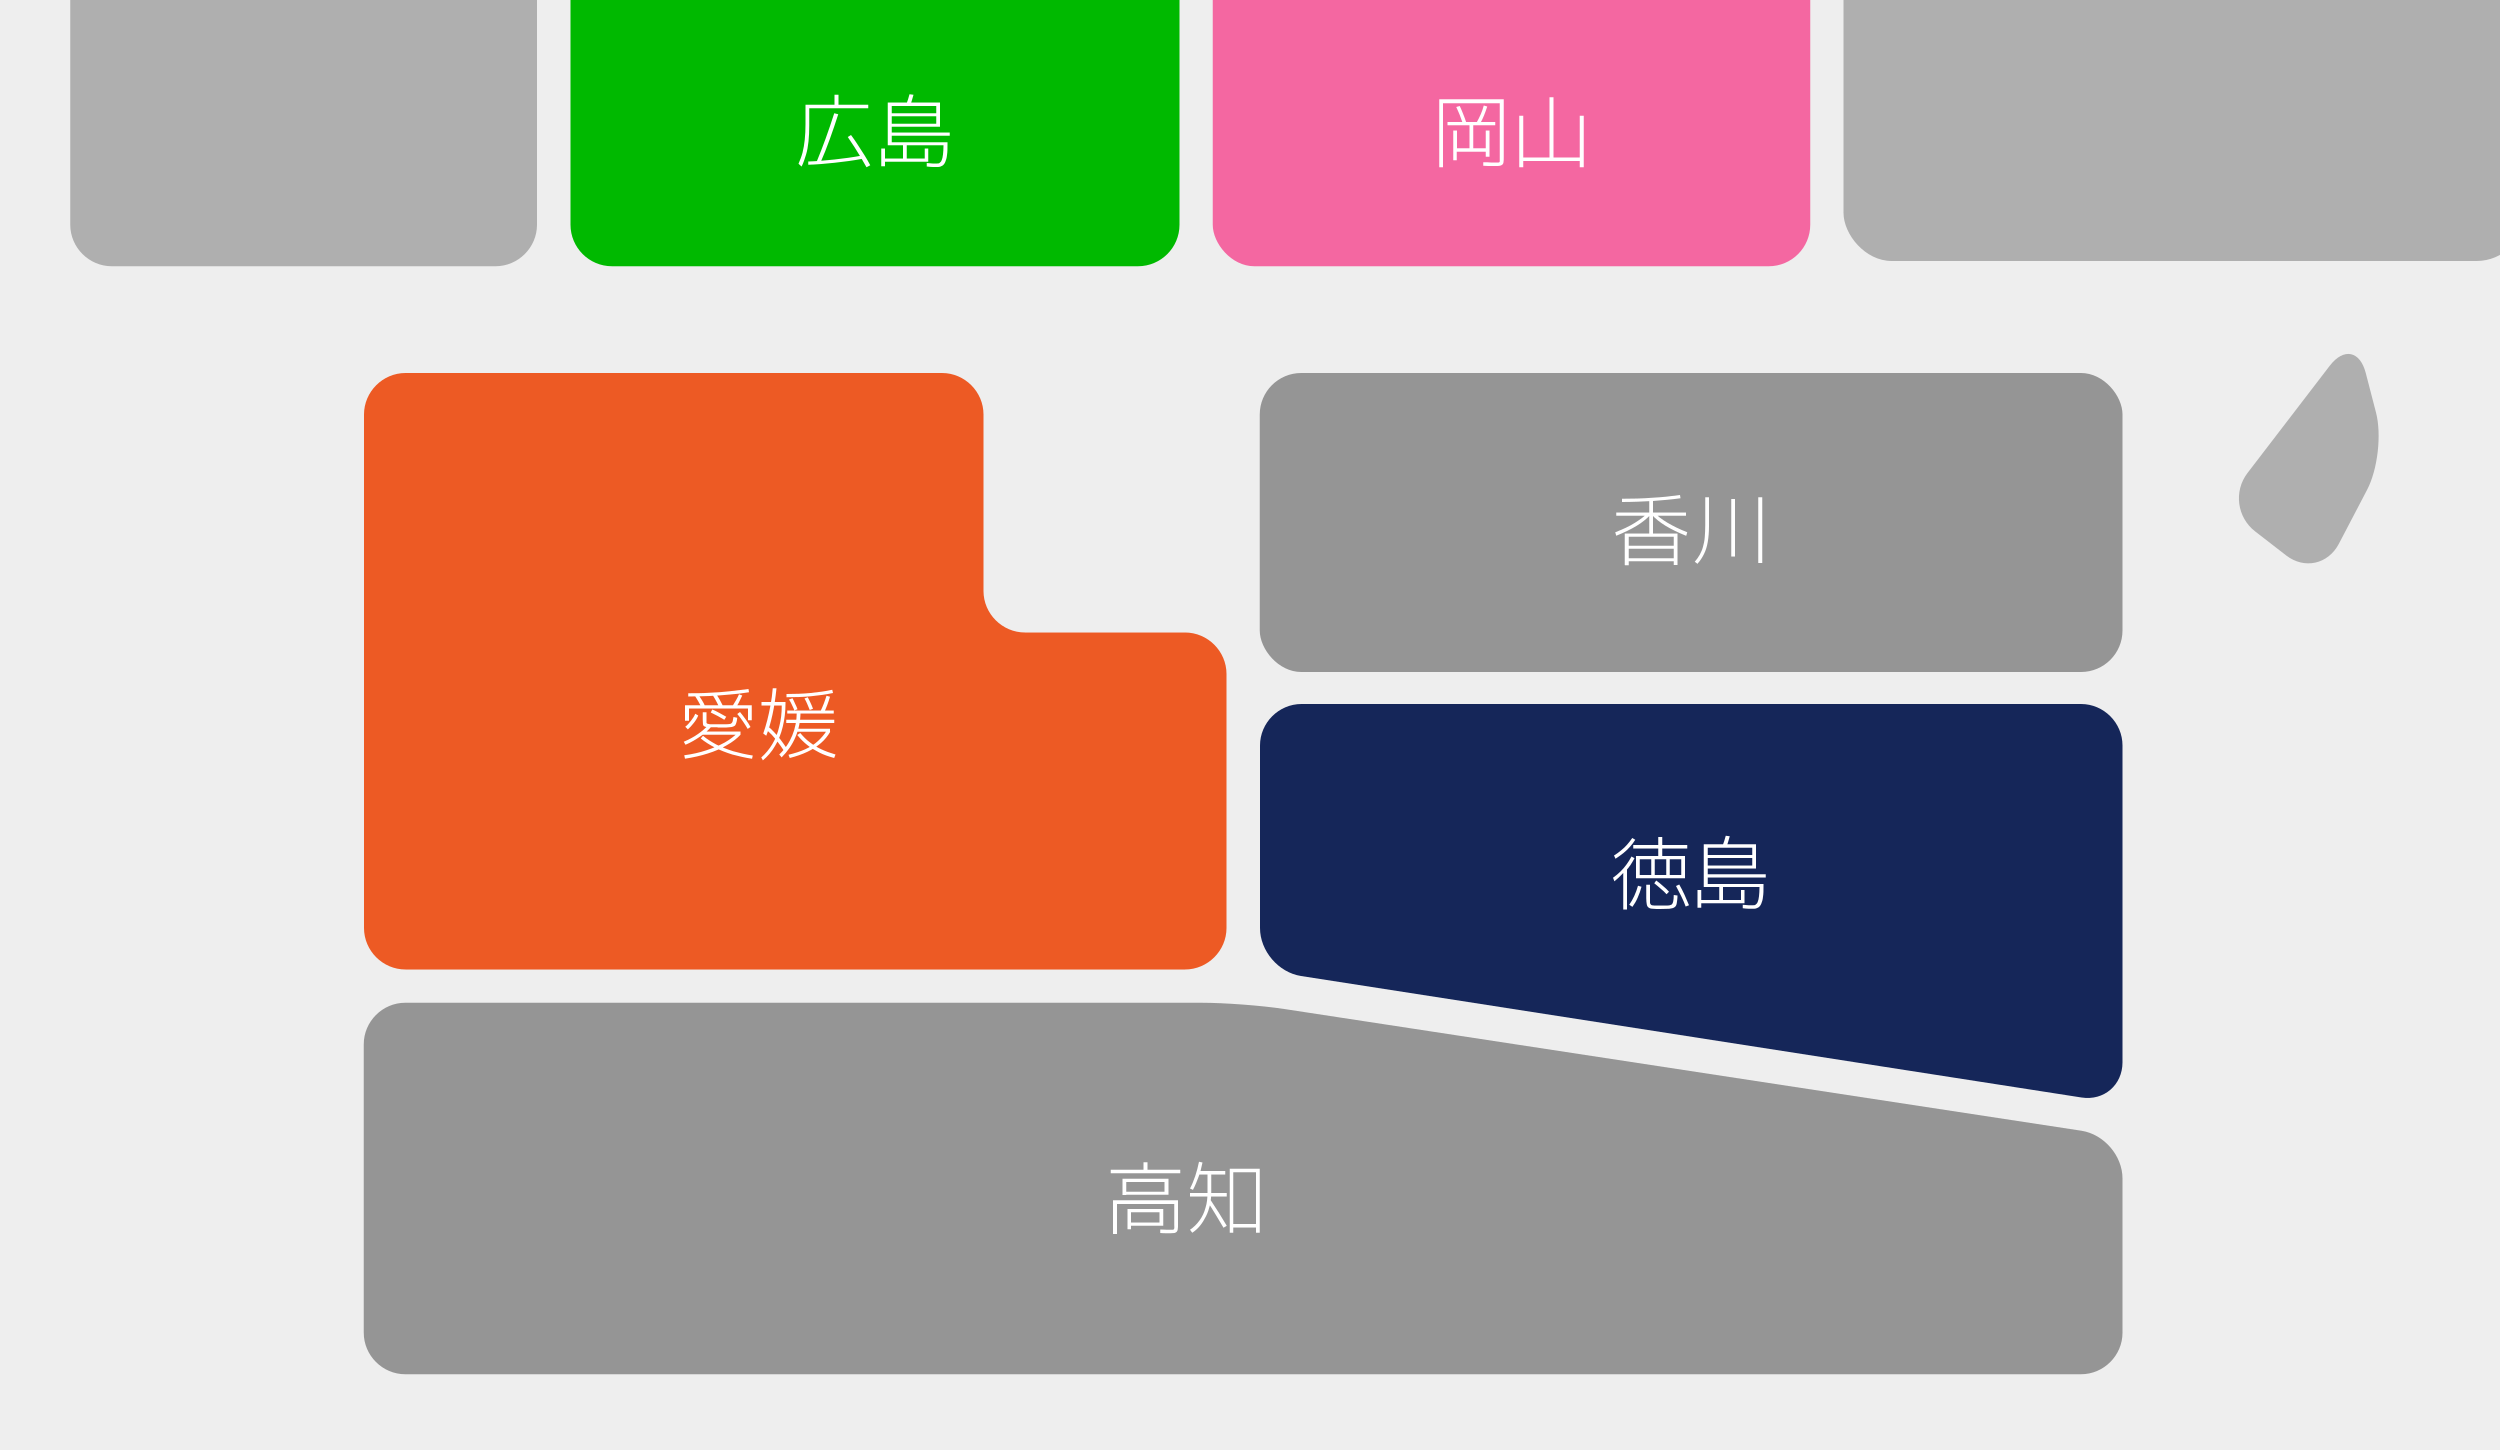 <?xml version="1.0" encoding="UTF-8"?>
<svg xmlns="http://www.w3.org/2000/svg" version="1.1" xmlns:xlink="http://www.w3.org/1999/xlink" viewBox="0 0 1000 580">
  <defs>
    <style>
      .cls-1 {
        stroke: #fff;
        stroke-linecap: round;
        stroke-linejoin: round;
        stroke-width: 4px;
      }

      .cls-1, .cls-2 {
        fill: #fff;
      }

      .cls-3 {
        fill: #b161af;
      }

      .cls-4 {
        fill: none;
      }

      .cls-5 {
        fill: #00b900;
      }

      .cls-6 {
        fill: #152659;
      }

      .cls-7 {
        fill: #eee;
      }

      .cls-8 {
        display: none;
      }

      .cls-9 {
        fill: #e91c24;
      }

      .cls-10 {
        fill: #f467a1;
      }

      .cls-11 {
        fill: #959595;
      }

      .cls-12 {
        fill: #ed5a24;
      }

      .cls-13 {
        clip-path: url(#clippath);
      }

      .cls-14 {
        fill: #afafaf;
      }
    </style>
    <clipPath id="clippath">
      <rect class="cls-4" width="1000" height="580"/>
    </clipPath>
  </defs>
  <!-- Generator: Adobe Illustrator 28.7.1, SVG Export Plug-In . SVG Version: 1.2.0 Build 142)  -->
  <g>
    <g id="_レイヤー_1" data-name="レイヤー_1">
      <rect class="cls-7" width="1000" height="580"/>
      <g class="cls-13">
        <g>
          <path class="cls-14" d="M1423.3-801c-9.1,0-16.6,7.5-16.6,16.6v121c0,9.1-4.5,22.6-10,29.9l-91.8,121.1c-5.5,7.3-2.6,13.3,6.6,13.3h204.3c9.1,0,16.6-7.5,16.6-16.6v-268.7c0-9.1-7.5-16.6-16.6-16.6h-92.4Z"/>
          <path class="cls-14" d="M1311.4-485.8c-9.1,0-16.6,7.5-16.6,16.6v153.7c0,9.1-7.5,16.6-16.6,16.6h-74c-9.1,0-16.6,7.5-16.6,16.6v55.3c0,9.1,7.5,16.6,16.6,16.6h311.6c9.1,0,16.6-7.5,16.6-16.6v-242.3c0-9.1-7.5-16.6-16.6-16.6h-204.3Z"/>
          <path class="cls-14" d="M1289.7,119.7h124c12.2,0,22.1,9.9,22.1,22.1v382.7c0,12.2-9.9,22.1-22.1,22.1h-124c-12.2,0-22.1-9.9-22.1-22.1V141.8c0-12.2,9.9-22.1,22.1-22.1Z"/>
          <path class="cls-14" d="M1289.7-196.9h124c12.2,0,22.1,9.9,22.1,22.1V83.7c0,12.2-9.9,22.1-22.1,22.1h-124c-12.2,0-22.1-9.9-22.1-22.1V-174.8c0-12.2,9.9-22.1,22.1-22.1Z"/>
          <path class="cls-14" d="M28.1,89.9c0,9.1,7.5,16.6,16.6,16.6h153.5c9.1,0,16.6-7.5,16.6-16.6v-372c0-9.1-6.5-13-14.5-8.5L42.6-202c-8,4.5-14.5,15.6-14.5,24.8V89.9Z"/>
          <rect class="cls-14" x="737.4" y="-298.8" width="272.5" height="403.2" rx="19.3" ry="19.3"/>
          <path class="cls-11" d="M244.8-298.8h210.4c9.2,0,16.6,7.5,16.6,16.6V-119c0,9.2-7.5,16.6-16.6,16.6h-210.4c-9.2,0-16.6-7.5-16.6-16.6v-163.1c0-9.2,7.5-16.6,16.6-16.6Z"/>
          <path class="cls-5" d="M244.8-89.1h210.4c9.2,0,16.6,7.5,16.6,16.6V89.9c0,9.2-7.5,16.6-16.6,16.6h-210.4c-9.2,0-16.6-7.5-16.6-16.6V-72.4c0-9.2,7.5-16.6,16.6-16.6Z"/>
          <rect class="cls-10" x="485.1" y="-89.1" width="239" height="195.6" rx="16.6" ry="16.6"/>
          <rect class="cls-14" x="1147.8" y="119.7" width="107.1" height="303.6" rx="15.1" ry="15.1"/>
          <rect class="cls-14" x="1019.9" y="119.7" width="115" height="209.3" rx="16.2" ry="16.2"/>
          <path class="cls-11" d="M849,533.1c0,9.1-7.5,16.6-16.6,16.6H162.1c-9.1,0-16.6-7.5-16.6-16.6v-115.4c0-9.1,7.5-16.6,16.6-16.6h318.5c9.1,0,24,1.1,33.1,2.5l318.9,48.7c9,1.4,16.4,10,16.4,19.1v61.7Z"/>
          <path class="cls-6" d="M849,424.9c0,9.1-7.4,15.5-16.4,14.1l-312.2-48.6c-9-1.4-16.4-10-16.4-19.2v-73c0-9.1,7.5-16.6,16.6-16.6h311.8c9.1,0,16.6,7.5,16.6,16.6v126.7Z"/>
          <path class="cls-12" d="M410,253c-9.1,0-16.6-7.5-16.6-16.6v-70.6c0-9.1-7.5-16.6-16.6-16.6h-214.6c-9.1,0-16.6,7.5-16.6,16.6v205.4c0,9.1,7.5,16.6,16.6,16.6h311.8c9.1,0,16.6-7.5,16.6-16.6v-101.6c0-9.1-7.5-16.6-16.6-16.6h-64Z"/>
          <rect class="cls-11" x="503.9" y="149.2" width="345.1" height="119.6" rx="16.6" ry="16.6"/>
          <rect class="cls-14" x="-454.2" y="296.9" width="207.5" height="386.5" rx="-19.6" ry="-19.6"/>
          <rect class="cls-14" x="-233.4" y="206.5" width="185.3" height="277" rx="16.6" ry="16.6"/>
          <rect class="cls-14" x="-233.4" y="496.8" width="185.3" height="186.6" rx="16.6" ry="16.6"/>
          <rect class="cls-14" x="-558.3" y="49.2" width="90.9" height="234.4" rx="-188.3" ry="-188.3"/>
          <path class="cls-14" d="M1152,436.6c-9.1,0-16.6-7.5-16.6-16.6v-61c0-9.1-7.5-16.6-16.6-16.6h-82.1c-9.1,0-16.6,7.5-16.6,16.6v171.1c0,9.1,7.5,16.6,16.6,16.6h199.9c9.1,0,16.6-7.5,16.6-16.6v-76.8c0-9.1-7.5-16.6-16.6-16.6h-84.6Z"/>
          <path class="cls-14" d="M1190.4-203.2c-8.5,0-15.5-7-15.5-15.5v-70.8c0-8.5-7-15.5-15.5-15.5h-120.5c-8.5,0-15.5,7-15.5,15.5V90.3c0,8.5,7,15.5,15.5,15.5h197.2c8.5,0,15.5-7,15.5-15.5V-187.7c0-8.5-7-15.5-15.5-15.5h-45.6Z"/>
          <path class="cls-14" d="M-445.6,696.7c-4.7,0-8.6,3.9-8.6,8.6v147.3c0,4.7,3.9,8.6,8.6,8.6h122.2c4.7,0,8.6-3.9,8.6-8.6v-33c0-4.7,3.9-8.6,8.6-8.6h89.3c4.7,0,8.6,3.9,8.6,8.6v53.9c0,4.7,3.5,7,7.8,5.1l144.7-64.1c4.3-1.9,7.8-7.3,7.8-12v-97.1c0-4.7-3.9-8.6-8.6-8.6h-389Z"/>
          <path class="cls-14" d="M-437.6,49.2c-9.1,0-16.6,7.5-16.6,16.6v201.1c0,9.1,7.5,16.6,16.6,16.6h174.2c9.1,0,16.6-7.5,16.6-16.6v-57.1c0-9.1,7.5-16.6,16.6-16.6H-64.7c9.1,0,16.6-7.5,16.6-16.6v-110.7c0-9.1-7.5-16.6-16.6-16.6h-372.9Z"/>
          <path class="cls-3" d="M497.3,394.5"/>
          <path class="cls-14" d="M950.4,165c2.3,8.9.7,22.8-3.6,31l-11.3,21.6c-4.3,8.1-13.7,10.2-21,4.6l-12.4-9.6c-7.3-5.6-8.7-16.1-3.1-23.4l32.9-42.9c5.6-7.3,12.1-6,14.4,2.9l4.1,15.8Z"/>
          <rect class="cls-11" x="485.1" y="-298.8" width="239" height="196.4" rx="8.6" ry="8.6"/>
          <g>
            <path class="cls-14" d="M1385.1-313.7h-3.9v-10.1c-.7.7-1.5,1.4-2.4,2.1l-1.9-2.9c3.4-3,5.7-6.4,6.9-10.3h-5.8v-3.3h3.1v-4.3h3.9v4.3h2.7l.7.6c-.4,2.4-1.4,5.1-3.1,8.1.2.2,1.3,1.3,3.4,3.3l-1.8,3.3c-.4-.4-1.1-1.1-1.9-1.9v11.1ZM1407.7-338.3h-19.2v-3.2h19.2v3.2ZM1402.8-315h-9.8v1h-4v-14.1h18v14.1h-4.2v-1ZM1406.2-329.6h-16.5v-7.4h16.5v7.4ZM1396-325.1h-3v2.1h3v-2.1ZM1393-318.1h3v-2.3h-3v2.3ZM1402.2-332.3v-2.1h-8.4v2.1h8.4ZM1402.8-323v-2.1h-3v2.1h3ZM1399.8-318.1h3v-2.3h-3v2.3Z"/>
            <path class="cls-14" d="M1421.3-323.4c-.9,4.1-3.6,7.4-8,9.7l-2.3-3.1c3-1.7,4.9-3.9,5.6-6.6h-6.1v-3.8h6.7c0-.7,0-2.5,0-5.5v-.8h-6.1v-3.7h6.1v-5.1h4.6v5.1h8.3v-5.2h4.6v5.2h4.8v3.7h-4.8v6.3h5.3v3.8h-5.3v9.3h-4.6v-9.3h-8.9ZM1421.9-333.5c0,2.9,0,5-.1,6.3h8.4v-6.3h-8.3Z"/>
          </g>
          <g>
            <path class="cls-14" d="M1121.2-66.3c-2.6,3.4-6,6.1-10.2,8.1l-2.3-2.9c1.4-.8,3-1.9,4.7-3.2,1.7-1.4,3.1-2.7,4.1-4.1l3.6,2.2ZM1139.5-80.4h-29.4v-3.5h12.4v-2.7h4.7v2.7h12.4v3.5ZM1127.4-60.6c0,.9-.4,1.7-1.1,2.3-.7.6-1.6.9-2.5.9h-4.6l-.6-4.1h3.1c.7,0,1-.2,1-.7v-6.5h-10.1v-9.8h24.3v9.8h-9.5v8ZM1132.4-71.8v-3.5h-15.2v3.5h15.2ZM1141-61.7l-2.9,3.3c-1.2-.5-2.7-1.6-4.7-3.2-2-1.7-3.5-3.1-4.6-4.5l3.2-2.4c.7.9,2.1,2.1,4,3.5,1.9,1.5,3.6,2.6,5,3.2Z"/>
            <path class="cls-14" d="M1155-58.8h-5.6v1.2h-4.1v-10.8c-.7.3-1.5.7-2.4,1.1l-1.5-3.2c2.7-1,5.2-2.3,7.7-4h-6.8v-3.3h5.4v-2.1h-4.3v-3.3h4.3v-2.9h4.2v2.9h3.8v1.7c.7-1.2,1.2-2.4,1.7-3.6l3.6,1.2c-.7,2.1-1.8,4.1-3.2,6.1h2.6v3.3h-5.6c-.7.7-1.5,1.3-2.3,2h6.7v15h-4.2v-1.1ZM1155-67.3v-2.3h-5.6v2.3h5.6ZM1149.4-61.9h5.6v-2.4h-5.6v2.4ZM1151.8-77.9h1.4c.5-.7,1-1.4,1.5-2.1h-2.8v2.1ZM1172.6-84.3c-.2.7-.6,2.1-1.4,4.2-.7,2.1-1.3,3.5-1.6,4.2,1.7,2.5,2.6,5,2.6,7.5s-.1,2-.4,2.8-.6,1.4-1.1,1.9c-.5.5-1,.8-1.7,1-.6.2-1.6.3-2.9.3h-.3l-.8-3.8h.9c.6,0,1.1,0,1.2,0,.2,0,.4-.1.5-.3.2-.2.3-.5.4-.9,0-.4.1-.8.1-1.4,0-2.2-.7-4.3-2.1-6.3-.1-.2-.2-.4-.2-.6s0-.3.1-.5c.4-.8.9-2.7,1.6-5.7h-2.7v24.3h-4v-27.7h10.7l.9.9Z"/>
          </g>
          <g>
            <path class="cls-14" d="M855.7-63.1c-1.4,1.1-3.3,2.3-5.7,3.4-2.4,1.1-4.4,1.8-6,2.2l-1.8-3.5c3.4-.9,6.5-2.2,9.3-4.1h-8.8v-3.8h3.6v-14.7c2.9,0,6.6-.4,11.3-1,4.6-.6,7.7-1.2,9.4-1.7l2,3.5c-1.5.4-4.4.8-8.5,1.4-4.2.5-7.4.8-9.7,1v1.8h20.6v3.5h-4.2v6.2h5.2v3.8h-9c3,1.8,5.9,3,8.8,3.8l-2.6,3.8c-1.5-.4-3.3-1.2-5.4-2.3s-3.8-2.2-5-3.3l1.8-2h-7.3l2.3,2.1ZM850.7-68.9h11.9v-6.2h-11.9v6.2Z"/>
            <path class="cls-14" d="M904.9-60.4h-10.1v3.1h-4.3v-3.1h-10.7v-3h10.7v-1.4h-8v-10.8h8v-1.4h-9v-2.7h9v-1.5h-9.7v4.9c0,4.4-.4,8.2-1.1,11.6-.8,3.3-1.7,5.7-2.8,7.1l-3.1-1.9c.6-.9,1.2-2.8,1.9-5.7.7-2.9,1-6.3,1-10.4v-8.7h12.7v-2h4.3v2h11.3v2.9h-10.2v1.5h9.7v2.7h-9.7v1.4h8.3v10.8h-8.3v1.4h10.1v3ZM886.4-71.4h4.2v-1.7h-4.2v1.7ZM890.6-69.3h-4.2v1.7h4.2v-1.7ZM894.9-71.4h4.3v-1.7h-4.3v1.7ZM899.1-69.3h-4.3v1.7h4.3v-1.7Z"/>
          </g>
          <g>
            <path class="cls-2" d="M347.9-185.3c0,4.4-.3,7.3-1,8.7-.7,1.4-2,2.1-3.9,2.1h-3l-.6-3.4h1.9c.6,0,1.1-.1,1.5-.4s.6-1,.7-2.1c.1-1.1.2-1.9.2-2.3v-.3h-12.1v4.1h3.8v-3.3h3.8v6.3h-16v.8h-3.9v-7h4v3.2h4.2v-4.1h-1.7v.4h-4.4v-18.6h8.6c.5-1.1.8-2,1-2.7l4.4.7-1,2h11.9v9.8h-20.4v1.7h22.9v2.5h-22.9v1.7h22.2ZM341.9-197v-1.6h-16.1v1.6h16.1ZM341.9-193.5v-1.7h-16.1v1.7h16.1Z"/>
            <path class="cls-2" d="M355.8-185.1c-.9,1.7-2,3.3-3.1,4.8l-2.5-2.4c1-1.3,2-2.9,3-5.1s1.8-4.1,2.3-5.8h-4v-3.3h4.3v-6h4.1v6h2.8v3.3h-2.8v2.2c1,1.2,2.1,2.4,3.5,3.4l-2,3.2c-.6-.6-1.1-1.1-1.5-1.5v12.4h-4.1v-11.1ZM374.1-176.2c-1,.3-2,.5-3.2.7-1.2.2-4.2.6-9,1.2l-.7-3.9,2.4-.2v-24.1h15.5v14.7h-5.5c.3,1,.8,2.1,1.4,3.1,1.7-1.1,3.2-2.1,4.4-3.1l2.5,3.2c-1.2.9-2.8,1.9-4.7,2.9,1.2,1.4,2.8,2.8,4.8,4.2l-3.1,3.3c-1.8-1.4-3.5-3-4.9-4.7v2.9ZM374.7-196.8v-2.5h-6.8v2.5h6.8ZM374.7-191.2v-2.6h-6.8v2.6h6.8ZM367.9-179c2.4-.3,4.2-.6,5.5-.8-.9-1.2-1.7-2.4-2.3-3.6-.6-1.2-1.2-2.8-1.6-4.6h-1.6v9Z"/>
          </g>
          <g>
            <path class="cls-2" d="M575.7,66.7v-27h25.8v23.2c0,.8,0,1.4-.1,1.9,0,.4-.2.8-.4,1-.2.2-.6.4-1,.5s-1,.1-1.8.1-1,0-1.8,0c-.8,0-1.8,0-3.1-.1v-1.4c1.2,0,2.3,0,3,.1.7,0,1.3,0,1.7,0,.7,0,1.1,0,1.4,0,.3,0,.5-.2.5-.5,0-.3,0-.8,0-1.4v-21.8h-22.7v25.6h-1.5ZM581.3,64.1v-11.9h1.5v7.1h5v-9.2h-8.8v-1.3h19.1v1.3h-8.8v9.2h5v-7.1h1.5v10.5h-1.5v-2h-11.6v3.4h-1.5ZM585.1,49.3c-.4-1.1-.8-2.2-1.2-3.3-.5-1.1-.9-2.2-1.4-3.2l1.4-.4c.5,1.1,1,2.2,1.4,3.3.4,1.1.9,2.2,1.2,3.3l-1.4.4ZM592,49.5l-1.3-.6c.6-1,1.1-2.1,1.6-3.2.5-1.1.9-2.3,1.2-3.5l1.4.4c-.4,1.2-.8,2.4-1.3,3.6-.5,1.2-1,2.3-1.6,3.3Z"/>
            <path class="cls-2" d="M607.7,66.9v-20.6h1.6v16.7h10.5v-24.1h1.6v24.1h10.5v-16.7h1.6v20.6h-1.6v-2.5h-22.6v2.5h-1.6Z"/>
          </g>
          <g>
            <path class="cls-2" d="M320.6,66.6l-1.2-1.1c.6-1.4,1.2-2.9,1.6-4.4.4-1.6.7-3.3.9-5.2.2-1.9.3-4,.3-6.3v-7.7h11.6v-4h1.6v4h11.9v1.4h-23.6v7c0,2.3-.1,4.4-.3,6.3-.2,1.9-.5,3.7-1,5.3-.5,1.6-1,3.2-1.7,4.6ZM323.3,66v-1.4c3.3-.1,6.8-.4,10.5-.8s7.4-.9,11.1-1.6l.2,1.3c-3.7.7-7.5,1.2-11.2,1.6s-7.2.7-10.6.8ZM328.2,65.1l-1.5-.5c1.2-2.9,2.4-6,3.6-9.3,1.2-3.3,2.3-6.6,3.4-10l1.6.4c-1.1,3.4-2.2,6.7-3.4,10-1.2,3.3-2.4,6.4-3.7,9.3ZM346.6,66.9c-.7-1.2-1.5-2.6-2.3-4-.9-1.4-1.7-2.8-2.6-4.2s-1.8-2.7-2.6-3.9l1.3-.8c.9,1.2,1.8,2.5,2.7,3.9s1.8,2.8,2.7,4.2c.9,1.4,1.6,2.7,2.3,4l-1.3.7Z"/>
            <path class="cls-2" d="M352.5,66.5v-7.1h1.5v4h7.2v-5.7h1.5v5.7h7.2v-4h1.4v5.3h-17.3v1.8h-1.5ZM375.1,66.8c-.5,0-1.2,0-1.9,0-.8,0-1.6-.1-2.5-.2v-1.4c.8,0,1.5.2,2.3.2.7,0,1.3,0,1.8,0s.8,0,1.1-.3c.3-.2.6-.5.8-1.1.2-.5.4-1.2.5-2.2.1-1,.2-2.2.2-3.7h-22.3v-17.1h20.9v9.7h-19.3v-1.2h17.8v-3h-17.8v-1.2h17.8v-2.9h-17.8v10.6h23.2v1.3h-23.2v2.6h22.3v.7c0,1.8,0,3.2-.2,4.4-.1,1.2-.4,2.1-.7,2.8-.3.7-.7,1.2-1.2,1.5s-1.1.5-1.7.5ZM364.1,42l-1.6-.3c.2-.6.5-1.2.7-1.9.2-.7.4-1.3.6-2.1l1.6.2c-.2.7-.4,1.4-.6,2.1-.2.7-.4,1.3-.7,1.9Z"/>
          </g>
          <g>
            <path class="cls-2" d="M98.1-39.2h-4.5v-22.8h4.5v17.5h7.1v-22.4h4.6v22.4h7.1v-17.6h4.5v22.9h-4.5v-1.5h-18.8v1.5Z"/>
            <path class="cls-2" d="M148.7-42h-17.5v2.4h-4.6v-25.7h26.7v25.7h-4.6v-2.4ZM131.2-45.8h17.5v-15.7h-17.5v15.7Z"/>
          </g>
          <g>
            <path class="cls-2" d="M646.5,214.3l-.4-1.4c3.1-1.2,5.7-2.4,7.9-3.8s4-2.7,5.3-4.1l1,.8c-1.5,1.6-3.3,3.1-5.6,4.5-2.3,1.4-5,2.7-8.2,4ZM659.7,213.9v-7.6h-13.2v-1.3h13.2v-5h1.5v5h13.2v1.3h-13.2v7.6h-1.5ZM648.8,200.8v-1.3c4.2,0,8.3-.1,12.1-.4,3.9-.2,7.6-.6,11.1-1.1l.2,1.3c-3.5.5-7.2.8-11.1,1.1-3.9.2-8,.4-12.3.4ZM649.9,226v-12.6h21.1v12.6h-1.5v-1.5h-18v-1.2h18v-3.8h-18v-1.2h18v-3.6h-18v11.4h-1.5ZM674.4,214.3c-3.2-1.3-5.9-2.6-8.2-4-2.3-1.4-4.1-2.9-5.6-4.5l1-.8c1.4,1.4,3.2,2.8,5.4,4.1s4.8,2.6,7.9,3.8l-.4,1.4Z"/>
            <path class="cls-2" d="M679.1,225.6l-1.2-.9c.8-.9,1.4-1.8,2-2.8.5-1,1-2,1.3-3.2.3-1.1.6-2.4.7-3.8s.2-3,.2-4.8v-11.2h1.5v11.6c0,2.4-.2,4.5-.5,6.3-.3,1.8-.8,3.4-1.5,4.8s-1.5,2.7-2.7,4ZM692.5,222.6v-23h1.5v23h-1.5ZM703.3,225.2v-26.3h1.6v26.3h-1.6Z"/>
          </g>
          <g>
            <path class="cls-2" d="M645.8,352.6l-.6-1.5c1.1-.8,2.1-1.6,3-2.5.9-.9,1.7-1.8,2.4-2.8.7-1,1.4-2,2-3.2l1.2.7c-.5.9-1,1.8-1.6,2.7-.6.9-1.3,1.7-2,2.5v-.4c-.4.5-.8,1-1.3,1.5-.5.5-1,1-1.5,1.5-.5.5-1.1.9-1.6,1.4ZM646.2,343.5l-.6-1.3c1.1-.7,2.1-1.4,2.9-2.1.9-.7,1.7-1.5,2.4-2.3.7-.8,1.4-1.7,2-2.6l1.2.7c-.6,1-1.3,1.9-2.1,2.8-.8.9-1.6,1.7-2.6,2.5-1,.8-2,1.5-3.2,2.3ZM649.3,363.8v-16.3h1.5v16.3h-1.5ZM652.9,362.7l-1.2-.8c.7-1,1.4-2.2,2-3.5.6-1.3,1.1-2.7,1.5-4.1l1.4.4c-.4,1.5-.9,3-1.5,4.3-.6,1.4-1.3,2.6-2.1,3.7ZM654.4,351.3v-8.9h8.9v-3h-10v-1.4h10v-3.2h1.6v3.2h10v1.4h-10v3h9.1v8.9h-18.1v-1.3h16.6v-6.3h-4.6v6.3h-1.4v-6.3h-4.6v6.3h-1.4v-6.3h-4.6v7.6h-1.5ZM664.2,363.6c-1.3,0-2.3,0-3.1-.1-.8,0-1.3-.2-1.7-.5-.4-.3-.6-.7-.7-1.3-.1-.6-.2-1.4-.2-2.4v-5.4h1.5v5.3c0,.8,0,1.4,0,1.8,0,.4.2.7.4.9s.7.3,1.2.3c.6,0,1.4,0,2.4,0s2.3,0,3.1,0c.7,0,1.2-.2,1.6-.4.3-.3.5-.7.6-1.3.1-.6.2-1.4.2-2.5l1.5.2c0,1.3-.2,2.3-.3,3.1-.1.7-.4,1.3-.9,1.6-.4.3-1.1.5-2,.6-.9,0-2.2.1-3.8.1ZM666.7,357.8c-.7-.8-1.5-1.6-2.4-2.3-.8-.7-1.7-1.5-2.6-2.2l.8-1.1c1,.7,1.9,1.5,2.7,2.2.9.7,1.7,1.5,2.4,2.3l-1,1ZM674.3,362.7c-.5-1.4-1.1-2.8-1.8-4.2s-1.4-2.8-2.1-4.1l1.3-.6c.7,1.3,1.5,2.7,2.1,4.1s1.2,2.8,1.8,4.2l-1.3.5Z"/>
            <path class="cls-2" d="M679,363.1v-7.1h1.5v4h7.2v-5.7h1.5v5.7h7.2v-4h1.4v5.3h-17.3v1.8h-1.5ZM701.5,363.5c-.5,0-1.2,0-1.9,0-.8,0-1.6-.1-2.5-.2v-1.4c.8,0,1.5.2,2.3.2.7,0,1.3,0,1.8,0s.8,0,1.1-.3c.3-.2.6-.5.8-1.1.2-.5.4-1.2.5-2.2s.2-2.2.2-3.7h-22.3v-17.1h20.9v9.7h-19.3v-1.2h17.8v-3h-17.8v-1.2h17.8v-2.9h-17.8v10.6h23.2v1.3h-23.2v2.6h22.3v.7c0,1.8,0,3.2-.2,4.4-.1,1.2-.4,2.1-.7,2.8s-.7,1.2-1.2,1.5c-.5.3-1.1.5-1.7.5ZM690.6,338.6l-1.6-.3c.2-.6.5-1.2.7-1.9.2-.7.4-1.3.6-2.1l1.6.2c-.2.7-.4,1.4-.6,2.1-.2.7-.4,1.3-.7,1.9Z"/>
          </g>
          <g>
            <path class="cls-2" d="M274.2,297.9l-.7-1.2c2.1-.9,4-1.9,5.7-3.1,1.7-1.2,3.1-2.4,4.3-3.8l1.1.8c-1.2,1.4-2.7,2.8-4.5,4s-3.7,2.4-5.9,3.3ZM274,303.5l-.3-1.4c3.2-.4,6.2-1.1,8.9-2,2.7-.9,5.1-1.9,7.3-3.1,2.1-1.2,3.9-2.6,5.3-4l1,.9c-1.4,1.5-3.2,2.9-5.5,4.2-2.2,1.3-4.7,2.4-7.6,3.3-2.8.9-5.9,1.6-9.2,2.1ZM274,288.3v-6.2h26.7v6h-1.5v-4.7h-23.6v4.9h-1.5ZM275.1,291.7l-1-1c.9-.7,1.6-1.5,2.3-2.4.7-.9,1.3-1.8,1.7-2.8l1.2.7c-.4,1-1,2-1.8,3s-1.5,1.8-2.4,2.6ZM275.3,278.6v-1.3c2.8,0,5.7,0,8.5-.2,2.8-.1,5.5-.3,8.1-.6,2.6-.3,5.1-.6,7.5-.9l.2,1.3c-2.4.4-4.9.7-7.5.9-2.6.3-5.3.4-8.2.6-2.8.1-5.7.2-8.7.2ZM280.7,283.1c-.4-.8-.9-1.6-1.3-2.4-.5-.8-.9-1.6-1.4-2.3l1.3-.6c.5.7,1,1.5,1.5,2.3.5.8.9,1.6,1.3,2.5l-1.3.5ZM300.8,303.5c-2.7-.4-5.3-1-7.9-1.7-2.5-.8-4.9-1.7-7-2.8s-4-2.3-5.6-3.6l.9-1.1c1.5,1.3,3.3,2.4,5.3,3.5,2,1,4.3,1.9,6.8,2.7,2.5.7,5.1,1.3,7.8,1.7l-.3,1.4ZM280.7,293.9v-1.3h15.5v1.3h-15.5ZM287.1,290.9c-.6,0-1.2,0-1.8,0-.6,0-1.2,0-1.7,0-.8,0-1.4-.1-1.7-.3-.4-.1-.6-.4-.7-.8,0-.4-.1-1-.1-1.9v-3h1.5v2.7c0,.6,0,1.1,0,1.4,0,.3.2.4.4.5.2,0,.5.1,1,.2.5,0,1,0,1.5,0,.5,0,1.1,0,1.6,0s1.1,0,1.6,0c.5,0,1,0,1.5,0,.7,0,1.2,0,1.6-.1.4,0,.7-.2.9-.4s.3-.5.4-.8c0-.4.2-.9.3-1.6l1.5.3c-.1.9-.2,1.6-.4,2.1s-.3.9-.6,1.1c-.3.2-.7.4-1.2.5-.5,0-1.2.2-2.1.2-.5,0-1.1,0-1.7,0-.6,0-1.2,0-1.9,0ZM289.7,287.9c-.8-.5-1.7-1-2.6-1.5-.9-.5-1.9-.9-2.8-1.4l.6-1.2c1,.4,2,.9,2.9,1.4.9.5,1.8,1,2.7,1.5l-.7,1.1ZM287.8,283.1c-.4-.9-.9-1.8-1.3-2.6-.5-.9-.9-1.7-1.4-2.4l1.3-.6c.5.7,1,1.6,1.5,2.4.5.9.9,1.8,1.4,2.7l-1.4.5ZM294.2,283.2l-1.3-.6c.5-.8,1-1.6,1.5-2.5.5-.8.9-1.7,1.2-2.4l1.3.5c-.4.8-.8,1.6-1.2,2.5s-1,1.7-1.5,2.5ZM299.1,291.6c-.6-1-1.2-2-1.9-3-.7-1-1.4-2-2.3-3l1.1-.8c.8,1,1.6,2,2.3,3,.7,1,1.4,2,1.9,3l-1.2.8Z"/>
            <path class="cls-2" d="M305.2,304.2l-.7-1.2c1.7-1.5,3.2-3.3,4.4-5.3s2.2-4.4,2.8-7.1c.7-2.6,1-5.4,1-8.4h-8.1v-1.4h9.6v.6c0,3.3-.4,6.4-1.1,9.3-.7,2.9-1.7,5.4-3.1,7.7-1.3,2.3-3,4.2-4.9,5.8ZM306.5,294.3l-1.2-.9c.6-1.7,1.1-3.4,1.6-5.3.5-1.9.9-3.9,1.3-6,.4-2.1.7-4.4.9-6.8h1.5c-.4,3.8-.9,7.3-1.6,10.5-.7,3.2-1.5,6-2.5,8.5ZM313.7,300.5c-.9-1.4-1.8-2.7-2.6-3.7-.8-1.1-1.6-2-2.4-2.9-.8-.8-1.7-1.6-2.6-2.4l.7-1.2c1,.7,1.9,1.5,2.7,2.4.9.9,1.7,1.9,2.6,3,.9,1.1,1.7,2.4,2.7,3.8l-1,1ZM312.7,303l-1-1.2c2.3-2.2,4-4.7,5.2-7.6,1.2-2.9,1.8-6,1.8-9.3h1.5c0,3.5-.7,6.8-2,9.9s-3.2,5.8-5.6,8.2ZM314.6,278.9v-1.3c3.3,0,6.5-.1,9.6-.4,3.1-.3,6-.7,8.7-1.3l.3,1.3c-2.8.6-5.7,1-8.8,1.3-3.1.3-6.4.4-9.8.4ZM314.5,289.2v-1.3h19.2v1.3h-19.2ZM314.9,285.4v-1.2h18.6v1.2h-18.6ZM315.9,303.2l-.5-1.3c2.5-.6,4.7-1.3,6.7-2.2,2-.9,3.7-2,5.1-3.3,1.4-1.3,2.6-2.7,3.5-4.2l1.4.5c-1,1.7-2.2,3.2-3.7,4.5-1.5,1.3-3.3,2.5-5.4,3.5-2.1,1-4.4,1.8-7.1,2.5ZM317.7,284c-.3-.8-.7-1.5-1-2.2-.3-.7-.7-1.4-1.1-2l1.4-.5c.3.6.7,1.3,1,2.1.4.7.7,1.5,1,2.3l-1.4.5ZM318.6,292.7v-1.2h13.4v1.2h-13.4ZM333.7,303.2c-2.2-.6-4.3-1.3-6-2.2s-3.4-1.8-4.8-3c-1.4-1.1-2.8-2.5-4-4l1.2-.8c1.2,1.4,2.4,2.7,3.8,3.7,1.4,1.1,2.9,2,4.6,2.8,1.7.8,3.6,1.5,5.7,2.1l-.5,1.3ZM323.9,284c-.3-.8-.7-1.6-1-2.4s-.7-1.5-1.1-2.2l1.3-.5c.4.7.7,1.4,1.1,2.2s.7,1.6,1,2.4l-1.3.5ZM329.5,285.1l-1.4-.4c.5-1.1,1-2.1,1.4-3.2.4-1.1.8-2.2,1.1-3.2l1.4.4c-.3,1.1-.7,2.2-1.1,3.3-.4,1.1-.9,2.2-1.4,3.3Z"/>
          </g>
          <g>
            <path class="cls-14" d="M-283.4,154.8h-3.9v-10.1c-.7.7-1.5,1.4-2.4,2.1l-1.9-2.9c3.4-3,5.7-6.4,6.9-10.3h-5.8v-3.3h3.1v-4.3h3.9v4.3h2.7l.7.6c-.4,2.4-1.4,5.1-3.1,8.1.2.2,1.3,1.3,3.4,3.3l-1.8,3.3c-.4-.4-1.1-1.1-1.9-1.9v11.1ZM-260.8,130.3h-19.2v-3.2h19.2v3.2ZM-265.7,153.5h-9.8v1h-4v-14.1h18v14.1h-4.2v-1ZM-262.3,139h-16.5v-7.4h16.5v7.4ZM-272.5,143.5h-3v2.1h3v-2.1ZM-275.5,150.5h3v-2.3h-3v2.3ZM-266.3,136.3v-2.1h-8.4v2.1h8.4ZM-265.7,145.6v-2.1h-3v2.1h3ZM-268.7,150.5h3v-2.3h-3v2.3Z"/>
            <path class="cls-14" d="M-228.9,151.4c0,.9-.4,1.6-1.1,2.2-.7.6-1.6.9-2.7.9h-4.5l-.5-3.9h3.5c.3,0,.5,0,.7-.2.2-.2.3-.4.3-.6v-19.7h-19.8s0,24.8,0,24.8h-4.3v-28.1h28.3v24.8ZM-235.1,149.6h-12.1v1.2h-3.9v-10.9h3.9v6.2h2.1v-7.7h-7v-3.2h3.2c-.9-2-1.5-3.2-1.8-3.7l3.8-1.1c.3.4,1.1,2.1,2.3,4.8h3.3c.9-1.9,1.7-3.5,2.1-4.8l4.1.9c-.6,1.1-1.2,2.4-2.1,3.9h3.1v3.2h-7v7.7h2.2v-6.2h3.8v9.6Z"/>
          </g>
          <g>
            <path class="cls-14" d="M-153.4,354.8c-2.4,6.1-7.2,10.4-14.3,12.8l-1.9-3.6c3.5-1.2,6.3-2.9,8.5-5.3,2.2-2.4,3.6-5.1,4.3-8.2h-11.5v-3.8h12v-7.3h4.6v7.3h12.1v3.8h-11.3c1,2.7,2.6,5.3,4.8,7.6,2.2,2.3,4.8,4.2,7.7,5.6l-2.9,3.8c-3.2-1.8-5.7-3.8-7.6-5.7-1.9-2-3.4-4.3-4.6-6.9Z"/>
            <path class="cls-14" d="M-122.3,352.6c-.3,4-1.5,7.3-3.7,9.8s-5,4.2-8.5,5.3l-2-3.5c6.1-2.2,9.3-6,9.6-11.6h-4.4v-1.4c-1.1,1-2.3,1.9-3.4,2.7l-2.7-2.9c2.4-1.6,4.5-3.7,6.4-6.2s3.2-4.6,3.8-6.3l4.5,1.1c-1.7,3.7-3.7,6.8-6.2,9.3h14.5c-2.5-2.7-4.4-5.9-5.8-9.4l4.2-1.3c1.3,2.9,2.8,5.2,4.5,7.1,1.7,1.9,3.7,3.7,6.3,5.5l-3.4,3.5-1.7-1.5c0,3.3-.1,6.1-.4,8.5-.3,2.3-.9,3.9-1.9,4.8-1,.9-2.3,1.3-3.9,1.3h-5.7l-.7-4.1h5c1,0,1.8-.5,2.3-1.4.5-.9.7-3.6.7-8v-1.4h-7.4Z"/>
          </g>
          <g>
            <path class="cls-14" d="M-139.1,592.3h-3.7v-3.7h-22.2v3.9h-3.7v-6.9h12.3v-2.5h4.6v2.5h12.6v6.8ZM-145.2,610.6h-17.5v1.2h-4.5v-10.7h9.4l.9-2.1h-7.1s0-8.5,0-8.5h20.2v8.5h-8.3s-1.1,2.1-1.1,2.1h12.5v10.7h-4.4v-1.2ZM-162.6,607.6h17.5v-3.5h-17.5v3.5ZM-148.2,596v-2.8h-11.6v2.8h11.6Z"/>
            <path class="cls-14" d="M-133,608.8h-2.7v-21.6h2.7v16.6h1.5v-20.6h2.7v20.6h1.5v-16.6h2.6v19.6h-8.3v2.1ZM-107.2,608.6c0,1-.3,1.7-1,2.3s-1.5.9-2.5.9h-4.2l-.6-3.9h3.2c.6,0,.9-.3.9-.8v-9.4h-12.6v-3.3h18.4v3.3h-1.6v10.9ZM-115.2,590.5c-1.6,2.1-4.1,3.4-7.7,3.9l-1.1-3.1c2.4-.5,4.3-1.4,5.7-2.9h-5v-3.1h6.1v-2.4h3.9v2.4h6.5v3.1h-5.6c.7.7,1.4,1.3,2.3,1.7.8.4,2.1.8,3.8,1.1l-1.5,3.2c-1.4-.1-2.8-.6-4.1-1.2-1.3-.7-2.4-1.6-3.2-2.7ZM-113.3,606.9h-6.4v.9h-3.5v-8.6h10v7.7ZM-116.7,604v-2.1h-3v2.1h3Z"/>
          </g>
          <g>
            <path class="cls-14" d="M-374.7,512.3c-.3.9-.9,1.9-1.6,3.1-.7,1.2-1.4,2.1-2,2.7l-4-1.4c1.5-1.7,2.8-3.5,3.7-5.3l3.9,1ZM-373,489.4c-.5,1-1.3,2.3-2.5,3.9l4.2-.2c-.5-.8-.9-1.4-1.2-1.8l3.1-1.3c.5.5,1.7,2.3,3.8,5.3l-3.4,1.2c-.2-.4-.4-.7-.6-1-3.1.3-6.9.5-11.6.7l-.5-2.8c.7,0,1.4,0,2,0,1.2-1.6,2.1-3.2,2.8-4.7l3.9.7ZM-371.4,506.2h-4.9v4.9h-4.1v-14.2h13v11.3c0,.8-.3,1.4-1,2s-1.5.8-2.5.8h-3.2l-.3-3.2h2.1c.5,0,.8-.2.8-.7v-1ZM-371.4,500.8v-1.4h-4.9v1.4h4.9ZM-376.3,504.3h4.9v-1.6h-4.9v1.6ZM-367.6,517.5l-4.1.6c-.6-1.6-1.3-3.4-2.1-5.5l4-.7c1.1,2.4,1.8,4.2,2.3,5.6ZM-359.7,517.1l-4.1.8c-.7-1.6-1.5-3.5-2.6-5.8l3.8-.7c1.6,2.9,2.5,4.8,2.9,5.7ZM-351.7,507.2c0,.6-.1,1-.3,1.5-.2.4-.5.8-.9,1.1-.4.3-.9.5-1.3.6-.4,0-1.2.1-2.4.2s-1.9,0-2.1,0c-.5,0-1.4,0-2.5-.1s-1.9-.2-2.2-.2c-.3,0-.7-.3-1-.6-.3-.3-.6-.6-.8-1.1-.2-.4-.3-.9-.3-1.5v-7.4h4.2v2.2c2.9-.6,5.3-1.3,7.2-2.1l1.9,2.9c-2.2.7-5.2,1.4-9.1,2.1v1.7c0,.4.2.6.6.7.4,0,1.2.1,2.4.1,1.7,0,2.7-.1,2.9-.4s.4-1.2.4-2.9l3.4.4v2.8ZM-351.9,496.5c0,.7-.3,1.3-.9,1.8-.6.5-1.4.8-2.4.9-1,0-2.3.1-3.8.1s-1.2,0-2.7,0c-1.6,0-2.6-.3-3.1-.8s-.8-1.1-.8-2v-7.3h4.1v2.2c2.8-.6,5.1-1.3,7.1-2l1.9,2.8c-2.2.7-5.2,1.4-9,2v1.4c0,.3.1.5.4.6.3,0,1.2.1,2.6.1s1.1,0,1.6,0c.5,0,.9,0,1.1-.2.2-.1.3-.2.4-.3s0-.4.1-.9c0-.5,0-.9,0-1.4l3.3.4v2.7ZM-351.1,516.8l-4.2,1.1c-.8-1.6-2.1-3.7-3.8-6.1l3.8-1c2.1,2.7,3.5,4.6,4.2,5.9Z"/>
            <path class="cls-14" d="M-336.5,503.9c-1.5,2-3.2,3.9-5.3,5.8-2.1,1.9-4.1,3.3-6,4.4l-2.4-3.3c2.5-1.5,4.9-3.4,7.2-5.8,2.3-2.4,4.1-4.6,5.3-6.6h-10.9v-4h12.2v-5.3h4.6v5.3h12.4v4h-11.2c3.1,4.8,7.3,8.7,12.7,11.7l-2.7,3.8c-4.6-2.8-8.3-6.2-11.1-10.1v5.4h4.7v3.8h-4.7v5h-4.6v-5h-4.8v-3.8h4.8v-5.4Z"/>
          </g>
          <g>
            <path class="cls-14" d="M-293.5,737.9h-17.4v3.5h14.7v15.3h-44.6c-.4,5.4-1.2,10.6-2.5,15.5-1.3,5-2.9,8.8-5,11.6l-6-3.6c1.2-1.9,2.5-5.7,3.8-11.3,1.3-5.6,2-12.2,2-19.9v-16.8h23.6v-3.9h8.2v3.9h23v5.7ZM-320.8,780.8c-1.3.4-4.5,1-9.7,1.8s-9.5,1.4-13.2,1.8l-1.1-6c1.8-.2,3.7-.4,5.8-.6v-19.1h7.6v5.2h10.3v5.7h-10.3v7.3c5.1-.7,8.6-1.2,10.6-1.7v5.7ZM-340.6,746.8c0,1.7,0,3.1,0,4.1h7.1v-4.1h-7.1ZM-333.5,737.9h-7.1v3.5h7.1v-3.5ZM-318.6,737.9h-7.3v3.5h7.3v-3.5ZM-325.9,746.8v4.1h7.3v-4.1h-7.3ZM-293.1,777.9c0,1.6-.4,2.9-1.2,3.7-.8.8-2.1,1.5-3.8,1.8s-4,.6-6.9.6c-4.6,0-7.7-.2-9.2-.6-1.5-.4-2.7-1.1-3.5-2.1-.8-1-1.2-2.3-1.2-4v-19h7.8v6.4c5.3-1.7,9.8-3.5,13.5-5.5l3.9,5.8c-4.5,2-10.3,3.8-17.3,5.3v5.6c0,.3,0,.6.3.9.2.3.9.4,2.2.5s2.4.2,3.4.2c2.2,0,3.6-.1,4.3-.4.6-.2,1-.6,1.2-1.1.2-.5.3-2.5.4-6.1l6.2.9v6.9ZM-310.9,750.9h7.3v-4.1h-7.3v4.1Z"/>
            <path class="cls-14" d="M-265.3,761.2c-.2,2.9-.5,5.3-1,7.1-.5,1.8-1.5,3.9-3,6.2-1.5,2.3-3.6,4.3-6.3,6.1-2.7,1.8-5.8,3.1-9.5,4l-3.4-6.1c2.6-.7,4.9-1.7,6.9-2.9s3.6-2.8,4.8-4.4c1.2-1.7,2.1-3.1,2.4-4.2.4-1.1.7-3.2,1-6.1l8.1.4ZM-275.1,761.4h-8.3v-31.7h8.3v31.7ZM-234.7,759.2h-34.6v-28.8h34.6v28.8ZM-260.9,741.8h17.9v-5h-17.9v5ZM-243.1,747.5h-17.9v5.2h17.9v-5.2ZM-231.4,776.7c0,1.3-.3,2.5-1,3.5-.7,1-1.6,1.8-2.7,2.3-1.1.5-2.6.8-4.3.9l-5.3.2c-2.8,0-5.2,0-7.1-.3-2-.2-3.5-.9-4.6-2.1-1.1-1.2-1.7-2.8-1.7-4.7v-15.9h8.2v14.2c0,.7.3,1.2.9,1.4.6.2,2.2.3,4.7.3s3.3,0,3.8-.3c.6-.2,1-.4,1.2-.8.2-.3.4-1.2.6-2.5s.2-3.5.2-6.4l7.1,1.1v9Z"/>
            <path class="cls-14" d="M-168.8,762.6c0,8.5-.6,14.2-2,17-1.4,2.8-3.9,4.2-7.7,4.2h-5.8l-1.1-6.5h3.7c1.2,0,2.2-.3,2.9-.9.8-.6,1.2-1.9,1.5-4.1.2-2.1.3-3.6.3-4.4v-.5h-23.6v8h7.4v-6.3h7.5v12.2h-31.1v1.6h-7.6v-13.7h7.7v6.3h8.2v-8h-3.4v.7h-8.5v-36.1h16.6c.9-2.2,1.5-3.9,1.9-5.2l8.5,1.3-1.9,3.9h23.1v19.1h-39.7v3.4h44.5v4.8h-44.5v3.2h43.1ZM-180.6,739.8v-3.1h-31.3v3.1h31.3ZM-180.6,746.6v-3.3h-31.3v3.3h31.3Z"/>
          </g>
          <g>
            <path class="cls-2" d="M444.3,469.3v-1.4h13.1v-3h1.6v3h13.1v1.4h-27.8ZM445.2,493.4v-13.3h26v9.7c0,.8,0,1.4-.1,1.8,0,.5-.2.8-.4,1.1-.2.2-.5.4-.9.5-.4,0-.9.1-1.6.1s-.9,0-1.6,0c-.7,0-1.6,0-2.5-.1v-1.4c1.2,0,2.1.1,2.7.1.6,0,1,0,1.2,0,.6,0,1,0,1.2,0,.2,0,.4-.2.5-.5s0-.7,0-1.4v-8.4h-22.9v12h-1.6ZM449,477.9v-6.4h18.4v6.4h-16.9v-1.2h15.3v-3.9h-15.3v5.2h-1.6ZM451,491.7v-8.1h14.3v6.7h-12.9v-1.3h11.4v-4.1h-11.4v6.8h-1.5Z"/>
            <path class="cls-2" d="M477.3,476l-1.3-.6c.8-1.5,1.5-3.2,2.1-5,.6-1.8,1.1-3.7,1.5-5.7l1.4.3c-.4,2-.9,4-1.6,5.8-.7,1.9-1.4,3.6-2.2,5.1ZM476.9,493.1l-.9-1.2c1.5-1,2.7-2.2,3.8-3.7s1.9-3.2,2.4-5.1c.6-1.9.8-3.9.8-6v-7.3h-3.8v-1.4h10.9v1.4h-5.6v7.3c0,1.7-.2,3.3-.5,4.9-.4,1.6-.9,3.1-1.6,4.5-.7,1.4-1.5,2.7-2.4,3.8-.9,1.1-2,2.1-3.1,2.8ZM476,478.6v-1.4h14.7v1.4h-14.7ZM489.4,491.1c-1-1.7-2-3.4-3.1-5.2s-2.2-3.6-3.4-5.4l1.2-.7c1.2,1.8,2.3,3.6,3.5,5.4,1.1,1.8,2.1,3.5,3.1,5.1l-1.3.8ZM491.9,493.1v-25.6h12v25.6h-1.5v-2.1h-9.1v-1.4h9.1v-20.7h-9.1v24.2h-1.5Z"/>
          </g>
          <g>
            <path class="cls-14" d="M1096.1,502c-1.7,2.4-3.3,4.2-4.7,5.4l-2.6-2.6c1.1-1,2.4-2.4,3.6-4.2,1.3-1.8,2.3-3.5,3-5.1h-5.4v-3.6h6v-3c-2.2.4-3.9.6-5.1.7l-.7-3.5c2.1-.2,4.4-.5,6.9-1,2.5-.5,4.5-1,5.9-1.6l1.8,3.4c-1.2.4-2.8.8-4.6,1.2v3.8h4.2v3.6h-4.2v.4c.8,1,2.4,2.4,4.8,4.3l-2.1,3.5c-.8-.7-1.7-1.5-2.7-2.4v11.1h-4.2v-10.3ZM1114.5,509.8h-4.7v1.7h-4.4v-25.5h13.5v25.5h-4.4v-1.7ZM1109.8,506.3h4.7v-16.9h-4.7v16.9Z"/>
            <path class="cls-14" d="M1137.8,510.6c-.6,1.1-1.6,1.6-3,1.6h-3.3l-.4-3.3h-4.9v.7h-3.3v-7.7h9.4v6.7h1.1c.5,0,.7-.2.7-.7v-7.4h-12.2v-2.9h17.8v2.9h-1.6v8.3c.9-1.2,1.7-2.6,2.4-4.3.7-1.7,1.2-3.2,1.6-4.7.3-1.5.5-3.9.5-7.2v-.4c-.5,1.2-1.1,2.5-1.9,3.8l-2.6-1.6c-.1,1.6-1.2,2.4-3.1,2.4h-3.2l-.3-2h-4.9v.5h-3.2v-7.1h9.2v5.3h1c.5,0,.7-.2.7-.7v-6h-12.1v-2.9h17.2v2.9h-1.4v6.7c1.4-2.9,2.5-6.4,3.3-10.4l4.1.5c-.2,1-.5,2.1-.9,3.3h7.6s.8.7.8.7c-.3,1.4-.7,3.1-1.3,5-.6,1.9-1.1,3.4-1.6,4.4l-3.1-.8c.8-2.8,1.3-4.8,1.5-5.9h-5.2l-.4,1.1h3.6v4.1s0,.7,0,.7c.2,1.9.9,4,2,6.3s2.7,4.6,4.6,6.6l-2.8,3.1c-2.4-2.4-4.2-5.2-5.4-8.4-1.2,3.5-3,6.3-5.4,8.3l-1.7-1.8ZM1129.1,506.3v-2h-2.8v2h2.8ZM1129.6,492.5v-1.8h-2.9v1.8h2.9Z"/>
            <path class="cls-14" d="M1160.5,512h-4.5v-22.8h4.5v17.5h7.1v-22.4h4.6v22.4h7.1v-17.6h4.5v22.9h-4.5v-1.5h-18.8v1.5Z"/>
          </g>
          <g>
            <path class="cls-14" d="M1434.7-550.2h-26.6v2.7h-8.9v-19.5c-2.8,2.9-5.4,5.2-7.9,6.8l-5-5.7c4.2-3.2,8-7.1,11.3-11.8,3.3-4.7,5.9-9.5,7.9-14.3h-15.7v-7.2h56.7v7.2h-31.6c-1.7,4.6-3.8,9-6.3,13h34.9v31.6h-8.9v-2.7ZM1408.1-557.1h26.6v-15.2h-26.6v15.2Z"/>
            <path class="cls-14" d="M1466.2-601.7v25.3c0,5.9-.7,11.2-2,16s-3.7,9.2-7,13.4l-6.9-3.8c4.6-6.3,6.9-14.5,6.9-24.9v-26h8.9ZM1485.9-551.2h-8.5v-49.6h8.5v49.6ZM1506.3-547.7h-8.7v-54.1h8.7v54.1Z"/>
          </g>
          <g>
            <path class="cls-14" d="M1366.1,290h-29.1v-4.2h29.1v4.2ZM1364.6,269.2h-26v-4.1h26v4.1ZM1363.5,279.3h-23.6v-4h23.6v4Z"/>
            <path class="cls-14" d="M1366.9,323.5h-30.5v-3h12.9v-1.5h-11.4v-2.7h11.4v-1.5h-10.2v-10.5h10.2v-1.3h-12.6v-2.8h12.6v-1.4c-2.2,0-5.5,0-9.8,0l-.4-2.7c4.6,0,9.1-.1,13.5-.4,4.4-.3,7.6-.6,9.7-.9l1.4,2.9c-1.9.3-5.2.6-9.9.9v1.5h12.7v2.8h-12.7v1.3h10.4v10.5h-10.4v1.5h11.6v2.7h-11.6v1.5h13.1v3ZM1349.3,306.7h-5.9v1.7h5.9v-1.7ZM1349.3,310.5h-5.9v1.8h5.9v-1.8ZM1359.9,308.4v-1.7h-6.1v1.7h6.1ZM1359.9,312.3v-1.8h-6.1v1.8h6.1Z"/>
          </g>
          <g>
            <path class="cls-14" d="M1203.1,240.6c-.4,1.1-.7,2-1,2.6h13.1v3.5h-6.9c1.3,1.2,2.5,2.2,3.7,3,1.2.8,3,1.7,5.2,2.6l-2.6,3.4c-2.2-1-4.1-2.2-6-3.5v1.7h-14.8v-1.3c-1.9,1.3-4.1,2.4-6.7,3.3l-2-3.1c4.1-1.6,7.3-3.7,9.6-6.1h-7.7v-3.5h10.2c.5-1,1-2.1,1.3-3.2l4.5.5ZM1197.5,262c-1.2,1.3-2.8,2.7-4.8,4.1-2,1.4-3.7,2.4-5.1,2.9l-2.1-3.1c1.4-.7,3-1.6,4.6-2.8s3-2.3,3.8-3.3l3.6,2.2ZM1203.7,266c0,.9-.4,1.7-1.2,2.4-.8.6-1.7.9-2.7.9h-4.4l-.6-4h3.4c.6,0,.9-.3.9-.8v-4.9h-12.1v-3.5h28.3v3.5h-11.6v6.4ZM1200,246.8c-1,1.4-2.2,2.6-3.5,3.8h10.2c-1.4-1.2-2.5-2.5-3.5-3.8h-3.1ZM1217,265.6l-2.9,3.5c-3.4-1.7-6.6-4.1-9.6-7.2l3.5-2.2c2.2,2.2,5.2,4.2,9,5.9Z"/>
            <path class="cls-14" d="M1203.5,296v3.8c-1.3.3-3.8.7-7.5,1.1s-6.7.7-9.3.9l-.7-4c1,0,2.2-.1,3.5-.2v-21.8h9.6v-2.8h4.5v2.8h9.6v13.5c.2-.1.5-.3.8-.5l2.9,3.3c-1.8,1.1-4.1,2.2-6.9,3.3,1.7.9,4.1,1.8,7.3,2.7l-2.7,3.8c-3.7-1.2-6.8-2.7-9.4-4.6-2.6-1.9-4.6-4.3-6.2-7.4h-4.8v7.3c4.2-.4,7.3-.8,9.3-1.2ZM1208.5,281.3v-2.3h-14.3v2.3h14.3ZM1208.5,286.4v-2.4h-14.3v2.4h14.3ZM1203.7,289.9c.7,1,1.6,2,2.5,2.7,2.3-1,4.2-1.9,5.8-2.7h-8.3Z"/>
          </g>
          <g>
            <path class="cls-14" d="M1078.1,207.6c-2.4,6.1-7.2,10.4-14.3,12.8l-1.9-3.6c3.5-1.2,6.3-2.9,8.5-5.3,2.2-2.4,3.6-5.1,4.3-8.2h-11.5v-3.8h12v-7.3h4.6v7.3h12.1v3.8h-11.3c1,2.7,2.6,5.3,4.8,7.6s4.8,4.2,7.7,5.6l-2.9,3.8c-3.2-1.8-5.7-3.8-7.6-5.7-1.9-2-3.4-4.3-4.6-6.9Z"/>
            <path class="cls-14" d="M1073.9,226.1c-.2.7-.6,2.1-1.2,4.3-.7,2.2-1.2,3.6-1.5,4.3,1.6,2.5,2.4,5,2.4,7.5s-.1,2-.3,2.8c-.2.8-.5,1.4-1,1.9-.4.5-1,.8-1.6,1-.6.2-1.5.3-2.7.3h-.2l-.4-2v7.2h-3.8v-28h9.6l.8.8ZM1067.3,244.6h.5c.4,0,.7,0,.9,0s.4-.1.5-.3c.2-.2.3-.5.4-.9,0-.4.1-.9.1-1.5,0-1.1-.2-2.2-.6-3.4s-.8-2.2-1.3-2.9c-.1-.2-.2-.4-.2-.6s0-.4.1-.5c.3-.7.8-2.7,1.4-5.8h-2v16ZM1091.8,232.3c0,4.9-1.2,9.3-3.7,13.2,1.3,1.2,3.1,2.4,5.3,3.5l-2.2,3.7c-2.3-1.3-4.2-2.7-5.7-4.1-1.9,1.9-4.2,3.4-6.9,4.4l-1.8-3.1c2.4-1,4.4-2.4,6.2-4.4-1.9-2.9-3.1-6.1-3.4-9.7v-.3h-.7c0,3.8-.4,7-1,9.8-.7,2.8-1.7,5.2-3.2,7.3l-3-2c2.1-3.6,3.1-8.2,3.1-13.8v-11.5h17.6v3.4h-13.4v3.5h12.7ZM1085.4,242.3c1-1.9,1.6-4.1,1.9-6.7h-4.1c.4,2.5,1.1,4.7,2.1,6.7Z"/>
          </g>
          <g>
            <path class="cls-14" d="M-526.1,164.9h-8.4v-26c-1.1,1.8-2.4,3.6-3.9,5.6l-5.4-4.8c1.8-2.3,4.3-6.7,7.4-13,3.1-6.3,5.4-12.5,6.8-18.5l8.3,1.3c-1.4,5.9-3.5,11.5-6.2,16.7h1.4v38.6ZM-483.3,163.1h-35.8v-7h14.6v-15.8h-6.1c-2.3,5.5-5.5,10.7-9.6,15.7l-5.7-5.1c5.4-7.5,9.1-15.6,11.3-24.5h-9.3v-7.3h10.9c.4-2.3,1-6.1,1.6-11.1l8.5.6c-.5,4-1,7.5-1.6,10.5h21.2v7.3h-22.7c-.7,2.7-1.3,5.1-2,7.2h22.7v6.8h-10.6v15.8h12.6v7Z"/>
            <path class="cls-14" d="M-526.1,180.7c-.7,3.1-2.4,5.8-5.1,8.1-2.7,2.3-6,4-9.9,5l-2.4-6c2.2-.5,4.2-1.5,5.9-2.8s3-2.8,3.6-4.3h-7.3v-5.6h8.1v-3.3h7.9v3.3h13.6v2.1c0,3.5-.2,6.1-.6,8-.4,1.8-1.3,3.2-2.7,4-1.4.9-3.3,1.3-5.6,1.3h-5l-.8-5.8h4.4c1.2,0,2-.3,2.4-1,.4-.7.6-1.7.6-2.9h-7ZM-519.6,221.6c-2,1.3-5.1,2.6-9.4,3.9-4.2,1.3-7.9,2.1-10.9,2.5l-2.2-6.3c4.8-.8,9.5-2,14.2-3.6h-9v-25.4h48v25.4h-9.5c4.8,1.4,9.7,2.5,14.7,3.2l-3.1,6.7c-3.2-.4-6.8-1.2-10.9-2.3-4.1-1.2-7.2-2.4-9.1-3.7l2.3-3.8h-17.9l2.7,3.6ZM-497.4,200.3v-3.2h-31v3.2h31ZM-528.4,206.7h31v-3h-31v3ZM-497.4,210.1h-31v3.2h31v-3.2ZM-485.9,189.6h-22.8v-15.9h22.8v15.9ZM-493.6,184.1v-5.2h-7.5v5.2h7.5Z"/>
          </g>
          <g>
            <path class="cls-14" d="M1343.5-54.8l-2.7,3.1c-.9-1.1-2.6-2.7-4.9-5l2.5-2.8c2.6,2.3,4.3,3.8,5.1,4.7ZM1343.7-49.5c-.8,4.5-2.2,8.2-4,11.3l-3.6-1.8c1.6-2.8,2.9-6.4,4-10.7l3.7,1.2ZM1344.3-62l-2.7,2.9c-1-1.3-2.7-2.9-4.9-5.1l2.6-2.7c2.5,2.2,4.2,3.8,5,4.9ZM1363.5-39.7c-2.9.6-5.8,1.1-8.7,1.5v-.4c0,0-3,.6-3,.6l-.4-1.7c-3,.6-5.9,1.1-8.7,1.5l-.7-3.5h1.8c.9-1.6,2.1-3.5,3.5-5.9-1.4-1.6-3-3.4-4.8-5.4l2.6-2.8.5.6c.7-1.2,1.3-2.4,1.8-3.5h-3.1v-3.5h4.6l-1.7-3.6,4.2-1,2.1,4.6h3.4l2.1-4.6,4.4.9-2,3.7h5.2v3.5h-3.1c-.9,2-2.1,4-3.4,6.2l1.2,1.3c1.1-2,1.7-3.4,2-4.2l3.8,1.4c-.8,1.7-2.3,4.4-4.5,8.1l2.8-.7c.8,2.6,1.5,5.2,2.1,8l-3.5.7-.4-1.7ZM1354.5-41.8h1.3c.9-1.6,2.1-3.5,3.4-5.8-1.5-1.8-3-3.5-4.6-5.2l2.4-3,.5.6c.7-1.2,1.3-2.4,1.8-3.5h-7.7c-.9,2-2.1,4-3.4,6.2l1.2,1.3c1-2,1.7-3.4,2-4.2l3.6,1.4c-.8,1.7-2.3,4.4-4.4,8l2.5-.7c.3,1,.8,2.6,1.4,4.9ZM1348.4-42.3c.9-.1,1.7-.2,2.4-.3-.2-.9-.4-1.8-.7-2.5l-1.7,2.8ZM1360.4-42.3c.8,0,1.6-.2,2.4-.3-.2-1-.5-1.9-.7-2.6l-1.8,2.9Z"/>
            <path class="cls-14" d="M1344.9-29.6c-.4,1.6-1.2,3-2.6,4.2-1.4,1.2-3.1,2.1-5.1,2.6l-1.2-3.1c1.1-.3,2.2-.7,3.1-1.4.9-.7,1.5-1.4,1.9-2.2h-3.8v-2.9h4.2v-1.7h4.1v1.7h7v1.1c0,1.8-.1,3.2-.3,4.1-.2.9-.7,1.6-1.4,2.1-.7.4-1.7.7-2.9.7h-2.6l-.4-3h2.2c.6,0,1-.2,1.2-.5s.3-.9.3-1.5h-3.6ZM1348.3-8.6c-1,.7-2.7,1.3-4.8,2-2.2.7-4.1,1.1-5.6,1.3l-1.1-3.3c2.5-.4,4.9-1,7.3-1.8h-4.6v-13.1h24.7v13.1h-4.9c2.5.7,5,1.3,7.6,1.6l-1.6,3.5c-1.6-.2-3.5-.6-5.6-1.2s-3.7-1.2-4.7-1.9l1.2-2h-9.2l1.4,1.8ZM1359.7-19.5v-1.7h-16v1.7h16ZM1343.8-16.2h16v-1.5h-16v1.5ZM1359.7-14.5h-16v1.7h16v-1.7ZM1365.6-25h-11.7v-8.2h11.7v8.2ZM1361.7-27.9v-2.7h-3.8v2.7h3.8Z"/>
          </g>
          <g>
            <path class="cls-2" d="M579.5-180.8c-.3,1-.8,2.2-1.5,3.6-.7,1.4-1.4,2.5-2.1,3.2l-3.7-1.6c1.8-2.6,2.9-4.5,3.4-5.9l3.9.7ZM602.6-184.9c0,2.2-.1,4-.3,5.5s-.4,2.5-.7,3.1-.8,1-1.5,1.5c-.7.4-1.6.7-2.6.7h-3.7l-.5-3.2h2.5c.6,0,1.1-.2,1.5-.5s.6-1,.7-2c.1-1,.2-1.8.2-2.3v-.3h-18v.4h-4.4v-19h8.6c.5-1.1.8-2,1-2.7l4.5.7-1,2.1h11.9v10h-20.4v1.8h22.9v2.5h-22.9v1.7h22.2ZM596.5-196.9v-1.6h-16.1v1.6h16.1ZM596.5-193.3v-1.8h-16.1v1.8h16.1ZM585.3-175.3l-3.8.5c-.4-2.7-.8-4.8-1.1-6.2l3.6-.4c.4,1.5.8,3.6,1.3,6.2ZM591.4-176.6l-3.5.9c-.6-1.8-1.2-3.7-1.9-5.6l3.2-.7c.6,1.3,1.4,3.1,2.2,5.4ZM596.2-178.8l-2.9.9-1.9-3.7,2.7-.7,2.1,3.5Z"/>
            <path class="cls-2" d="M616.7-179.3c-4.3.9-7.8,1.5-10.7,1.9l-.8-3.7,2.6-.3v-17.3h-1.9v-3.4h17.8v3.4h-2.8v24.8h-4.2v-5.3ZM611.8-198.8v3.2h4.8v-3.2h-4.8ZM611.8-192.4v3.3h4.8v-3.3h-4.8ZM611.8-182.1c1.7-.3,3.3-.5,4.8-.8v-3h-4.8v3.8ZM635.2-197.9c0,3.1-.3,5.9-1,8.5-.7,2.6-1.5,4.7-2.6,6.5,1.3,1.4,3.1,3,5.4,4.8l-2.6,3.6c-2.1-1.7-3.9-3.4-5.3-5-1.5,1.7-3.4,3.4-5.7,5.1l-2.2-3c1.8-1.2,3.6-3,5.4-5.4-2.2-3.4-3.5-7.3-3.8-11.7h-1.1v-3.4h13.5ZM629-186.7c1-2.1,1.6-4.7,1.7-7.8h-4c.3,3,1,5.6,2.2,7.8Z"/>
          </g>
        </g>
      </g>
    </g>
    <g id="_レイヤー_2" data-name="レイヤー_2" class="cls-8">
      <g>
        <path class="cls-1" d="M173.4,155c-3.9-3.9-9-5.8-14-5.8s-10.2,1.9-14,5.8c-6.2,6.2-7.8,15.6-3.8,22.8,4.6,8.3,17.8,24.8,17.8,24.8,0,0,13.2-16.5,17.8-24.8,4-7.2,2.4-16.6-3.8-22.8Z"/>
        <path class="cls-9" d="M173.4,155c-3.9-3.9-9-5.8-14-5.8s-10.2,1.9-14,5.8c-6.2,6.2-7.8,15.6-3.8,22.8,4.6,8.3,17.8,24.8,17.8,24.8,0,0,13.2-16.5,17.8-24.8,4-7.2,2.4-16.6-3.8-22.8ZM159.4,181.1c-6.7,0-12.1-5.4-12.1-12s5.4-12.1,12.1-12.1,12.1,5.4,12.1,12.1c0,6.7-5.4,12-12.1,12Z"/>
      </g>
      <g>
        <path class="cls-1" d="M205.4,182c-3.9-3.9-9-5.8-14-5.8s-10.2,1.9-14,5.8c-6.2,6.2-7.8,15.6-3.8,22.8,4.6,8.3,17.8,24.8,17.8,24.8,0,0,13.2-16.5,17.8-24.8,4-7.2,2.4-16.6-3.8-22.8Z"/>
        <path class="cls-9" d="M205.4,182c-3.9-3.9-9-5.8-14-5.8s-10.2,1.9-14,5.8c-6.2,6.2-7.8,15.6-3.8,22.8,4.6,8.3,17.8,24.8,17.8,24.8,0,0,13.2-16.5,17.8-24.8,4-7.2,2.4-16.6-3.8-22.8ZM191.4,208.1c-6.7,0-12.1-5.4-12.1-12s5.4-12.1,12.1-12.1,12.1,5.4,12.1,12.1c0,6.7-5.4,12-12.1,12Z"/>
      </g>
      <g>
        <path class="cls-1" d="M205,121.5c-3.9-3.9-9-5.8-14-5.8s-10.2,1.9-14,5.8c-6.2,6.2-7.8,15.6-3.8,22.8,4.6,8.3,17.8,24.8,17.8,24.8,0,0,13.2-16.5,17.8-24.8,4-7.2,2.4-16.6-3.8-22.8Z"/>
        <path class="cls-9" d="M205,121.5c-3.9-3.9-9-5.8-14-5.8s-10.2,1.9-14,5.8c-6.2,6.2-7.8,15.6-3.8,22.8,4.6,8.3,17.8,24.8,17.8,24.8,0,0,13.2-16.5,17.8-24.8,4-7.2,2.4-16.6-3.8-22.8ZM191,147.6c-6.7,0-12.1-5.4-12.1-12s5.4-12.1,12.1-12.1,12.1,5.4,12.1,12.1c0,6.7-5.4,12-12.1,12Z"/>
      </g>
      <g>
        <path class="cls-1" d="M792.5,255.1c-3.9-3.9-9-5.8-14-5.8s-10.2,1.9-14,5.8c-6.2,6.2-7.8,15.6-3.8,22.8,4.6,8.3,17.8,24.8,17.8,24.8,0,0,13.2-16.5,17.8-24.8,4-7.2,2.4-16.6-3.8-22.8Z"/>
        <path class="cls-9" d="M792.5,255.1c-3.9-3.9-9-5.8-14-5.8s-10.2,1.9-14,5.8c-6.2,6.2-7.8,15.6-3.8,22.8,4.6,8.3,17.8,24.8,17.8,24.8,0,0,13.2-16.5,17.8-24.8,4-7.2,2.4-16.6-3.8-22.8ZM778.5,281.2c-6.7,0-12.1-5.4-12.1-12s5.4-12.1,12.1-12.1,12.1,5.4,12.1,12.1c0,6.7-5.4,12-12.1,12Z"/>
      </g>
      <g>
        <path class="cls-1" d="M255.3,35.1c-3.9-3.9-9-5.8-14-5.8s-10.2,1.9-14,5.8c-6.2,6.2-7.8,15.6-3.8,22.8,4.6,8.3,17.8,24.8,17.8,24.8,0,0,13.2-16.5,17.8-24.8,4-7.2,2.4-16.6-3.8-22.8Z"/>
        <path class="cls-9" d="M255.3,35.1c-3.9-3.9-9-5.8-14-5.8s-10.2,1.9-14,5.8c-6.2,6.2-7.8,15.6-3.8,22.8,4.6,8.3,17.8,24.8,17.8,24.8,0,0,13.2-16.5,17.8-24.8,4-7.2,2.4-16.6-3.8-22.8ZM241.2,61.1c-6.7,0-12.1-5.4-12.1-12s5.4-12.1,12.1-12.1,12.1,5.4,12.1,12.1c0,6.7-5.4,12-12.1,12Z"/>
      </g>
      <g>
        <path class="cls-1" d="M839.5,282.1c-3.9-3.9-9-5.8-14-5.8s-10.2,1.9-14,5.8c-6.2,6.2-7.8,15.6-3.8,22.8,4.6,8.3,17.8,24.8,17.8,24.8,0,0,13.2-16.5,17.8-24.8,4-7.2,2.4-16.6-3.8-22.8Z"/>
        <path class="cls-9" d="M839.5,282.1c-3.9-3.9-9-5.8-14-5.8s-10.2,1.9-14,5.8c-6.2,6.2-7.8,15.6-3.8,22.8,4.6,8.3,17.8,24.8,17.8,24.8,0,0,13.2-16.5,17.8-24.8,4-7.2,2.4-16.6-3.8-22.8ZM825.5,308.2c-6.7,0-12.1-5.4-12.1-12s5.4-12.1,12.1-12.1,12.1,5.4,12.1,12.1c0,6.7-5.4,12-12.1,12Z"/>
      </g>
    </g>
  </g>
</svg>
